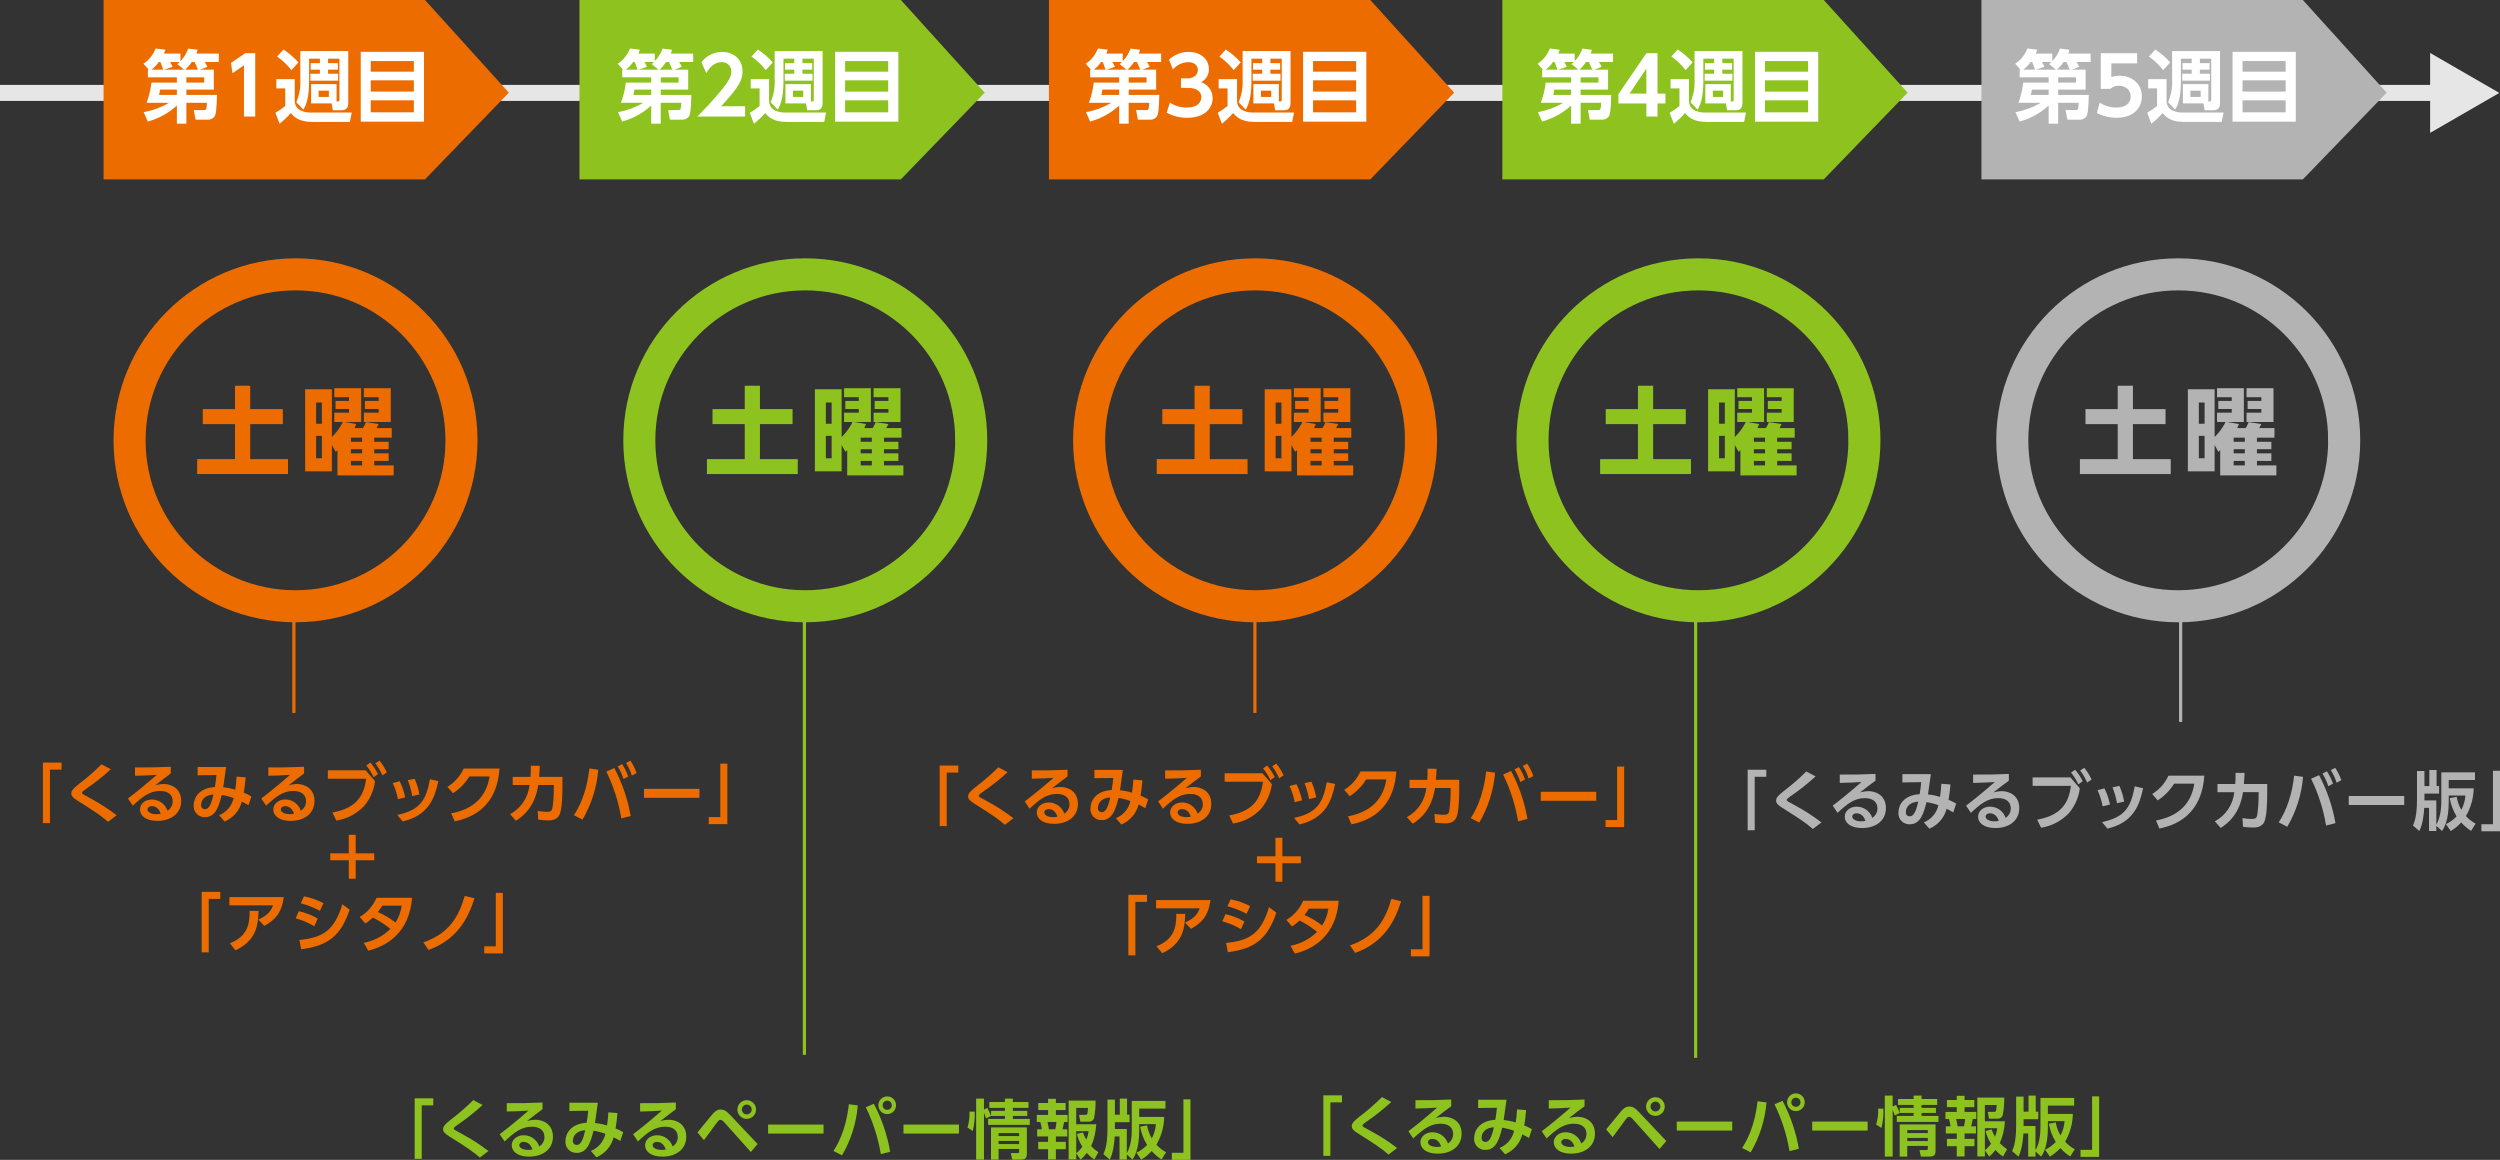 <?xml version="1.0" encoding="utf-8"?>
<!-- Generator: Adobe Illustrator 26.0.2, SVG Export Plug-In . SVG Version: 6.00 Build 0)  -->
<svg version="1.1" id="レイヤー_1" xmlns="http://www.w3.org/2000/svg" xmlns:xlink="http://www.w3.org/1999/xlink" x="0px"
	 y="0px" viewBox="0 0 779.915 361.841" enable-background="new 0 0 779.915 361.841" xml:space="preserve">
<rect x="0" y="0" width="779.915" height="361.841" fill="#333333" stroke="none"/>
<g id="レイヤー_2_00000012472104018927312320000003168119524103429567_">
	<g id="レイヤー_1-2">
		
			<line fill="none" stroke="#E6E6E6" stroke-width="5" stroke-miterlimit="10" x1="0" y1="28.984" x2="761.764" y2="28.984"/>
		<polygon fill="#E6E6E6" points="758.117,41.45 779.703,28.985 758.117,16.519 		"/>
		
			<circle fill="none" stroke="#EC6C00" stroke-width="10" stroke-miterlimit="10" cx="92.194" cy="137.361" r="51.773"/>
		<polygon fill="#EC6C00" points="132.583,55.956 32.314,55.956 32.314,0 132.583,0 
			158.737,28.91 		"/>
		<path fill="none" stroke="#8DC21F" stroke-width="10" stroke-miterlimit="10" d="M302.989,137.361
			c0,28.593-23.18,51.773-51.773,51.773s-51.773-23.18-51.773-51.773
			c0-28.593,23.179-51.773,51.772-51.773c28.593-0,51.773,23.178,51.773,51.772
			C302.989,137.36,302.989,137.361,302.989,137.361z"/>
		<polygon fill="#8DC21F" points="281.04,55.956 180.771,55.956 180.771,0 281.04,0 
			307.194,28.91 		"/>
		<path fill="none" stroke="#EC6C00" stroke-width="10" stroke-miterlimit="10" d="M443.313,137.361
			c0,28.593-23.18,51.773-51.773,51.773c-28.593,0-51.773-23.18-51.773-51.773
			c0-28.593,23.179-51.773,51.772-51.773
			c28.593-0,51.773,23.179,51.773,51.772
			C443.313,137.36,443.313,137.361,443.313,137.361z"/>
		<polygon fill="#EC6C00" points="427.496,55.956 327.228,55.956 327.228,0 427.496,0 
			453.651,28.91 		"/>
		<path fill="none" stroke="#8DC21F" stroke-width="10" stroke-miterlimit="10" d="M581.638,137.361
			c0,28.593-23.18,51.773-51.773,51.773c-28.593,0-51.773-23.18-51.773-51.773
			c0-28.593,23.179-51.773,51.772-51.773c28.593-0,51.773,23.178,51.773,51.772
			C581.638,137.36,581.638,137.361,581.638,137.361z"/>
		<polygon fill="#8DC21F" points="568.953,55.956 468.684,55.956 468.684,0 568.953,0 
			595.107,28.91 		"/>
		<path fill="none" stroke="#B3B3B3" stroke-width="10" stroke-miterlimit="10" d="M731.311,137.361
			c0,28.593-23.18,51.773-51.773,51.773s-51.773-23.18-51.773-51.773
			c0-28.593,23.179-51.773,51.772-51.773c28.593-0,51.773,23.178,51.773,51.772
			C731.311,137.36,731.311,137.361,731.311,137.361z"/>
		<polygon fill="#B3B3B3" points="718.41,55.956 618.141,55.956 618.141,0 718.41,0 
			744.564,28.91 		"/>
		<line fill="none" stroke="#EC6C00" stroke-miterlimit="10" x1="91.688" y1="190.723" x2="91.688" y2="222.418"/>
		
			<line fill="none" stroke="#8DC21F" stroke-miterlimit="10" x1="250.947" y1="186.443" x2="250.947" y2="329.072"/>
		
			<line fill="none" stroke="#EC6C00" stroke-miterlimit="10" x1="391.487" y1="190.723" x2="391.487" y2="222.418"/>
		
			<line fill="none" stroke="#8DC21F" stroke-miterlimit="10" x1="528.984" y1="191.104" x2="528.984" y2="330.004"/>
		
			<line fill="none" stroke="#B3B3B3" stroke-miterlimit="10" x1="680.287" y1="190.723" x2="680.287" y2="225.215"/>
		<path fill="#EC6C00" d="M73.313,120.333h4.742v7.294h10.176v4.683H78.056v10.926h11.796
			v4.652H61.517v-4.652h11.796v-10.926H63.258v-4.683h10.055V120.333z"/>
		<path fill="#EC6C00" d="M104.289,131.649v-2.911h4.593v-1.141h-4.202v-2.521h4.202v-1.17
			h-4.593v-2.792h8.375v10.536h-5.163l3.632,0.63
			c-0.299,0.72-0.389,0.9-0.54,1.261h2.641
			c0.377-0.585,0.689-1.209,0.931-1.861l3.962,0.6
			c-0.194,0.434-0.414,0.855-0.661,1.261h4.742v3.001h-5.463v1.291h4.503v2.31
			h-4.503v1.291h4.503v2.371h-4.503v1.381h6.064v3.122h-17.53v-7.864
			c-0.18,0.15-0.27,0.24-0.569,0.51l-1.171-2.13v8.224h-8.344v-25.604h8.344
			v14.888c1.398-1.356,2.555-2.939,3.422-4.683H104.289z M100.417,125.585h-1.801
			v6.604h1.801V125.585z M100.417,135.971h-1.801v6.993h1.801V135.971z M112.964,136.542
			h-3.482v1.291h3.482L112.964,136.542z M112.964,140.143h-3.482v1.291h3.482
			L112.964,140.143z M112.964,143.805h-3.482v1.381h3.482L112.964,143.805z
			 M121.91,121.113v10.536h-8.405v-2.911h4.623v-1.141h-4.292v-2.521h4.292v-1.17
			h-4.623v-2.792L121.91,121.113z"/>
		<path fill="#8DC21F" d="M232.336,120.333h4.742v7.294h10.176v4.683h-10.176v10.926H248.875
			v4.652h-28.335v-4.652h11.796v-10.926h-10.056v-4.683h10.056V120.333z"/>
		<path fill="#8DC21F" d="M263.311,131.649v-2.911h4.594v-1.141h-4.202v-2.521h4.202v-1.17
			h-4.594v-2.792h8.375v10.536h-5.163l3.633,0.63
			c-0.299,0.72-0.389,0.9-0.54,1.261h2.64
			c0.377-0.585,0.69-1.209,0.932-1.861l3.961,0.6
			c-0.194,0.434-0.414,0.855-0.659,1.261h4.742v3.001h-5.463v1.291h4.502v2.31
			h-4.502v1.291h4.502v2.371h-4.502v1.381h6.064v3.122h-17.531v-7.864
			c-0.18,0.15-0.27,0.24-0.57,0.51l-1.17-2.13v8.224h-8.344v-25.604h8.344
			v14.888c1.398-1.355,2.555-2.939,3.421-4.683H263.311z M259.44,125.585h-1.801
			v6.604h1.801V125.585z M259.44,135.971h-1.801v6.993h1.801V135.971z M271.986,136.542
			h-3.482v1.291h3.482V136.542z M271.986,140.143h-3.482v1.291h3.482V140.143z
			 M271.986,143.805h-3.482v1.381h3.482V143.805z M280.933,121.113v10.536h-8.406v-2.911
			h4.623v-1.141h-4.292v-2.521h4.292v-1.17h-4.623v-2.792L280.933,121.113z"/>
		<path fill="#FFFFFF" d="M66.711,21.741v6.215h-8.567v1.658h9.557
			c-0.123,4.382-0.297,6.091-0.816,6.784c-0.48,0.602-1.211,0.949-1.981,0.94
			h-3.887l-0.569-2.995h3.02c0.842,0,0.966,0,1.089-2.279h-6.412v6.511h-2.97
			v-5.644c-2.575,2.365-5.684,4.072-9.061,4.977l-1.288-2.922
			c2.784-0.499,5.458-1.489,7.897-2.922H45.74
			c0.744-2.031,1.251-4.141,1.511-6.288h7.923v-1.658h-9.037v-2.377h0.247
			L44.749,19.883c1.731-1.147,3.057-2.81,3.788-4.754l3.071,0.372
			c-0.173,0.544-0.223,0.717-0.422,1.213h5.1v2.353
			c1.09-1.108,1.919-2.444,2.427-3.913l2.946,0.372
			c-0.094,0.405-0.218,0.802-0.371,1.188h6.981v2.624h-4.407
			c0.314,0.484,0.595,0.989,0.842,1.511l-2.327,0.892L66.711,21.741z M50.914,21.741
			c-0.346-1.115-0.743-2.03-0.89-2.402h-0.471
			c-0.637,0.916-1.414,1.726-2.302,2.402H50.914z M49.924,27.955
			c-0.05,0.562-0.158,1.118-0.322,1.658h5.571v-1.658H49.924z M57.475,21.741
			l-2.154-1.734c0.396-0.371,0.495-0.47,0.718-0.669h-2.972
			c0.29,0.485,0.547,0.99,0.768,1.511l-2.649,0.892L57.475,21.741z
			 M61.758,21.741c-0.247-0.569-0.643-1.585-1.039-2.402h-0.892
			c-0.587,0.887-1.286,1.695-2.08,2.402H61.758z M63.715,25.776v-1.658h-5.571
			v1.658H63.715z"/>
		<path fill="#FFFFFF" d="M76.532,16.591h3.094v19.757h-3.516v-15.994l-3.589,2.502
			l-0.446-3.244L76.532,16.591z"/>
		<path fill="#FFFFFF" d="M86.207,24.687h5.743v6.734c0,3.442,3.887,3.689,4.878,3.689
			h12.899l-0.569,2.922H97.349c-4.308,0-5.793-1.783-6.611-2.773
			c-1.078,1.209-2.254,2.327-3.515,3.342l-1.312-3.417
			c1.086-0.615,2.113-1.327,3.07-2.128v-5.472h-2.773V24.687z M88.435,15.452
			c1.722,1.126,3.287,2.475,4.656,4.011l-2.179,2.426
			c-1.264-1.627-2.767-3.055-4.457-4.234L88.435,15.452z M104.999,31.668
			c0.693,0,0.892,0,0.892-0.693V18.299h-3.541v1.387h3.045v2.055h-3.045v1.262
			h3.145v2.154h-8.665v-2.154h2.97v-1.262h-2.872v-2.055h2.872v-1.387h-3.367
			v6.933c0,5.52-0.991,7.575-1.783,8.962l-2.228-2.303
			c0.98-2.261,1.413-4.721,1.262-7.18v-8.789h14.954v16.168
			c0,2.03-1.063,2.302-2.204,2.302h-2.6l-0.371-2.128h-6.412v-6.017h7.947
			L104.999,31.668z M99.403,28.276v1.956h3.195v-1.956L99.403,28.276z"/>
		<path fill="#FFFFFF" d="M132.274,16.169v21.787h-19.732V16.169H132.274z M115.662,22.36h13.443
			v-3.318h-13.443V22.36z M115.662,25.059v3.516h13.443v-3.516H115.662z M115.662,31.297
			v3.738h13.443v-3.738L115.662,31.297z"/>
		<path fill="#FFFFFF" d="M214.694,21.741v6.215h-8.567v1.658h9.558
			c-0.123,4.382-0.298,6.091-0.816,6.784c-0.481,0.602-1.212,0.949-1.982,0.94
			h-3.886l-0.569-2.995h3.019c0.843,0,0.967,0,1.09-2.279h-6.413v6.511h-2.97
			v-5.644c-2.575,2.365-5.684,4.072-9.061,4.977l-1.286-2.922
			c2.784-0.499,5.457-1.489,7.896-2.922h-6.98
			c0.744-2.031,1.25-4.141,1.509-6.288h7.923v-1.658h-9.037v-2.377h0.247
			L192.734,19.883c1.731-1.146,3.056-2.81,3.787-4.754l3.072,0.372
			c-0.175,0.544-0.223,0.717-0.422,1.213h5.1v2.353
			c1.089-1.108,1.918-2.445,2.425-3.913l2.946,0.372
			c-0.093,0.405-0.217,0.802-0.371,1.188h6.983v2.624h-4.407
			c0.314,0.484,0.595,0.989,0.841,1.511l-2.326,0.892L214.694,21.741z
			 M198.897,21.741c-0.346-1.115-0.741-2.03-0.889-2.402h-0.473
			c-0.637,0.916-1.413,1.727-2.302,2.402H198.897z M197.909,27.955
			c-0.051,0.562-0.159,1.118-0.322,1.658h5.57v-1.658H197.909z M205.459,21.741
			l-2.154-1.734c0.398-0.371,0.497-0.47,0.72-0.669h-2.973
			c0.29,0.485,0.547,0.99,0.768,1.511l-2.648,0.892L205.459,21.741z
			 M209.742,21.741c-0.247-0.569-0.642-1.585-1.039-2.402h-0.892
			c-0.586,0.887-1.285,1.695-2.079,2.402H209.742z M211.7,25.776v-1.658h-5.573
			v1.658L211.7,25.776z"/>
		<path fill="#FFFFFF" d="M232.463,33.155v3.193h-14.903
			c2.178-2.228,4.555-4.68,7.055-7.7c2.995-3.589,3.516-4.903,3.516-6.288
			c0.08-1.561-1.12-2.892-2.682-2.972c-0.096-0.005-0.193-0.005-0.289-0
			c-2.847,0-4.359,2.6-4.829,3.417l-1.509-3.392
			c1.512-2.009,3.873-3.199,6.386-3.219c3.193,0,6.437,1.907,6.437,6.066
			c0,2.996-1.437,5.199-6.685,10.894L232.463,33.155z"/>
		<path fill="#FFFFFF" d="M234.192,24.687h5.742v6.734c0,3.442,3.889,3.689,4.88,3.689
			h12.899l-0.569,2.922h-11.811c-4.308,0-5.793-1.783-6.609-2.773
			c-1.079,1.208-2.254,2.326-3.515,3.342l-1.313-3.417
			c1.086-0.614,2.114-1.327,3.07-2.128v-5.472h-2.772V24.687z M236.419,15.452
			c1.722,1.126,3.288,2.475,4.657,4.011l-2.181,2.426
			c-1.264-1.627-2.766-3.055-4.455-4.234L236.419,15.452z M252.984,31.668
			c0.693,0,0.892,0,0.892-0.693V18.299h-3.542v1.387h3.045v2.055h-3.045v1.262
			h3.145v2.154h-8.664v-2.154h2.97v-1.262h-2.874v-2.055h2.874v-1.387h-3.368
			v6.933c0,5.52-0.991,7.575-1.783,8.962l-2.226-2.303
			c0.98-2.261,1.412-4.721,1.262-7.18v-8.789h14.954v16.168
			c0,2.03-1.063,2.302-2.205,2.302h-2.6l-0.371-2.128h-6.411v-6.017h7.947V31.668
			z M247.387,28.276v1.956h3.196v-1.956L247.387,28.276z"/>
		<path fill="#FFFFFF" d="M280.259,16.169v21.787h-19.731V16.169H280.259z M263.646,22.36
			H277.09v-3.318h-13.444L263.646,22.36z M263.646,25.059v3.516H277.09v-3.516H263.646z
			 M263.646,31.297v3.738H277.09v-3.738L263.646,31.297z"/>
		<path fill="#EC6C00" d="M372.661,120.333h4.742v7.294h10.176v4.683h-10.176v10.926h11.796
			v4.652h-28.335v-4.652h11.796v-10.926h-10.056v-4.683h10.056V120.333z"/>
		<path fill="#EC6C00" d="M403.636,131.649v-2.911h4.594v-1.141h-4.202v-2.521h4.202v-1.17
			h-4.594v-2.792h8.375v10.536h-5.163l3.633,0.63
			c-0.299,0.72-0.389,0.9-0.54,1.261h2.64
			c0.377-0.585,0.69-1.209,0.932-1.861l3.961,0.6
			c-0.194,0.434-0.414,0.855-0.659,1.261h4.742v3.001h-5.463v1.291h4.502v2.31
			h-4.502v1.291h4.502v2.371h-4.502v1.381h6.064v3.122h-17.531v-7.864
			c-0.18,0.15-0.27,0.24-0.57,0.51l-1.17-2.13v8.224h-8.344v-25.604h8.344
			v14.888c1.398-1.355,2.555-2.939,3.421-4.683H403.636z M399.764,125.585h-1.801
			v6.604h1.801V125.585z M399.764,135.971h-1.801v6.993h1.801V135.971z
			 M412.31,136.542h-3.482v1.291h3.482V136.542z M412.31,140.143h-3.482v1.291h3.482
			V140.143z M412.31,143.805h-3.482v1.381h3.482V143.805z M421.257,121.113v10.536
			h-8.406v-2.911h4.623v-1.141h-4.292v-2.521h4.292v-1.17h-4.623v-2.792
			L421.257,121.113z"/>
		<path fill="#FFFFFF" d="M360.679,21.741v6.215h-8.567v1.658h9.558
			c-0.123,4.382-0.298,6.091-0.816,6.784c-0.481,0.602-1.212,0.949-1.982,0.94
			h-3.886l-0.569-2.995h3.019c0.843,0,0.967,0,1.09-2.279h-6.413v6.511h-2.97
			v-5.644c-2.575,2.365-5.684,4.072-9.061,4.977l-1.286-2.922
			c2.784-0.499,5.457-1.489,7.896-2.922h-6.98
			c0.744-2.031,1.25-4.141,1.509-6.288h7.923v-1.658h-9.037v-2.377h0.247
			L338.718,19.883c1.731-1.146,3.056-2.81,3.787-4.754l3.072,0.372
			c-0.175,0.544-0.223,0.717-0.422,1.213h5.1v2.353
			c1.089-1.108,1.918-2.445,2.425-3.913l2.946,0.372
			c-0.093,0.405-0.217,0.802-0.371,1.188h6.983v2.624h-4.407
			c0.314,0.484,0.595,0.989,0.841,1.511l-2.326,0.892L360.679,21.741z
			 M344.882,21.741c-0.346-1.115-0.741-2.03-0.889-2.402h-0.473
			c-0.637,0.916-1.413,1.727-2.302,2.402H344.882z M343.894,27.955
			c-0.051,0.562-0.159,1.118-0.322,1.658h5.57v-1.658H343.894z M351.443,21.741
			l-2.154-1.734c0.398-0.371,0.497-0.47,0.72-0.669h-2.973
			c0.29,0.485,0.547,0.99,0.768,1.511l-2.648,0.892L351.443,21.741z
			 M355.727,21.741c-0.247-0.569-0.642-1.585-1.039-2.402h-0.892
			c-0.586,0.887-1.285,1.695-2.079,2.402H355.727z M357.685,25.776v-1.658h-5.573
			v1.658H357.685z"/>
		<path fill="#FFFFFF" d="M364.979,31.99c1.578,1.082,3.462,1.629,5.374,1.56
			c3.341,0,4.431-1.783,4.431-3.268c0-1.585-1.286-2.872-4.259-2.872h-2.103V24.44
			h1.955c2.476,0,3.317-1.437,3.317-2.6c0-1.734-1.558-2.452-2.946-2.452
			c-1.862,0.029-3.621,0.859-4.826,2.279l-1.238-3.071
			c1.669-1.549,3.863-2.407,6.139-2.401c3.564,0,6.314,2.104,6.314,5.373
			c0.045,1.716-0.913,3.301-2.452,4.061c2.164,0.704,3.625,2.725,3.615,5.001
			c0,2.797-2.106,6.115-7.947,6.115c-2.234,0.032-4.437-0.523-6.389-1.609
			L364.979,31.99z"/>
		<path fill="#FFFFFF" d="M380.177,24.687h5.742v6.734c0,3.442,3.889,3.689,4.88,3.689
			h12.899l-0.569,2.922H391.317c-4.308,0-5.793-1.783-6.609-2.773
			c-1.079,1.208-2.254,2.326-3.515,3.342l-1.313-3.417
			c1.086-0.614,2.114-1.327,3.07-2.128v-5.472h-2.772V24.687z M382.403,15.452
			c1.722,1.126,3.288,2.475,4.657,4.011l-2.181,2.426
			c-1.264-1.627-2.766-3.055-4.455-4.234L382.403,15.452z M398.968,31.668
			c0.693,0,0.892,0,0.892-0.693V18.299h-3.542v1.387h3.046v2.055h-3.046v1.262h3.145
			v2.154h-8.664v-2.154h2.97v-1.262h-2.874v-2.055h2.874v-1.387h-3.368v6.933
			c0,5.52-0.991,7.575-1.783,8.962l-2.226-2.303
			c0.98-2.261,1.412-4.721,1.262-7.18v-8.789h14.954v16.168
			c0,2.03-1.063,2.302-2.205,2.302h-2.6l-0.371-2.128h-6.411v-6.017h7.947
			L398.968,31.668z M393.371,28.276v1.956h3.196v-1.956L393.371,28.276z"/>
		<path fill="#FFFFFF" d="M426.244,16.169v21.787H406.512V16.169H426.244z M409.63,22.36
			h13.444v-3.318h-13.444L409.63,22.36z M409.63,25.059v3.516h13.444v-3.516H409.63z
			 M409.63,31.297v3.738h13.444v-3.738L409.63,31.297z"/>
		<path fill="#8DC21F" d="M510.985,120.333h4.742v7.294H525.903v4.683h-10.176v10.926h11.796
			v4.652H499.188v-4.652h11.796v-10.926h-10.056v-4.683h10.056V120.333z"/>
		<path fill="#8DC21F" d="M541.96,131.649v-2.911h4.594v-1.141h-4.202v-2.521h4.202v-1.17
			h-4.594v-2.792h8.375v10.536h-5.163l3.633,0.63
			c-0.299,0.72-0.389,0.9-0.54,1.261h2.64
			c0.377-0.585,0.69-1.209,0.932-1.861l3.961,0.6
			c-0.194,0.434-0.414,0.855-0.659,1.261h4.742v3.001h-5.463v1.291h4.502v2.31
			h-4.502v1.291h4.502v2.371h-4.502v1.381h6.064v3.122h-17.531v-7.864
			c-0.18,0.15-0.27,0.24-0.57,0.51l-1.17-2.13v8.224h-8.344v-25.604h8.344
			v14.888c1.398-1.355,2.555-2.939,3.421-4.683H541.96z M538.088,125.585h-1.801
			v6.604h1.801V125.585z M538.088,135.971h-1.801v6.993h1.801V135.971z
			 M550.634,136.542h-3.482v1.291h3.482V136.542z M550.634,140.143h-3.482v1.291h3.482
			V140.143z M550.634,143.805h-3.482v1.381h3.482V143.805z M559.581,121.113v10.536
			h-8.406v-2.911h4.623v-1.141h-4.292v-2.521h4.292v-1.17h-4.623v-2.792
			L559.581,121.113z"/>
		<path fill="#FFFFFF" d="M501.663,21.741v6.215h-8.567v1.658h9.558
			c-0.123,4.382-0.298,6.091-0.816,6.784c-0.481,0.602-1.212,0.949-1.982,0.94
			h-3.886l-0.569-2.995h3.019c0.843,0,0.967,0,1.09-2.279h-6.413v6.511h-2.97
			v-5.644c-2.575,2.365-5.684,4.072-9.061,4.977l-1.286-2.922
			c2.784-0.499,5.457-1.489,7.896-2.922h-6.98
			c0.744-2.031,1.25-4.141,1.509-6.288h7.923v-1.658h-9.037v-2.377h0.247
			L479.703,19.883c1.731-1.146,3.056-2.81,3.787-4.754l3.072,0.372
			c-0.175,0.544-0.223,0.717-0.422,1.213h5.1v2.353
			c1.089-1.108,1.918-2.445,2.425-3.913l2.946,0.372
			c-0.093,0.405-0.217,0.802-0.371,1.188h6.983v2.624h-4.407
			c0.314,0.484,0.595,0.989,0.841,1.511l-2.326,0.892L501.663,21.741z
			 M485.866,21.741c-0.346-1.115-0.741-2.03-0.889-2.402h-0.473
			c-0.637,0.916-1.413,1.727-2.302,2.402H485.866z M484.878,27.955
			c-0.051,0.562-0.159,1.118-0.322,1.658h5.57v-1.658H484.878z M492.427,21.741
			l-2.154-1.734c0.397-0.371,0.497-0.47,0.72-0.669h-2.973
			c0.29,0.485,0.547,0.99,0.768,1.511l-2.648,0.892L492.427,21.741z
			 M496.711,21.741c-0.247-0.569-0.642-1.585-1.039-2.402h-0.892
			c-0.586,0.887-1.285,1.695-2.079,2.402H496.711z M498.669,25.776v-1.658h-5.573
			v1.658H498.669z"/>
		<path fill="#FFFFFF" d="M513.615,36.348v-4.061h-8.715v-2.921l8.715-12.776h3.467v12.602
			h2.473v3.094h-2.473v4.061H513.615z M508.367,29.193h5.248v-7.799L508.367,29.193z"/>
		<path fill="#FFFFFF" d="M521.161,24.687h5.742v6.734c0,3.442,3.889,3.689,4.88,3.689
			h12.899l-0.569,2.922h-11.811c-4.308,0-5.793-1.783-6.609-2.773
			c-1.079,1.208-2.254,2.326-3.515,3.342l-1.313-3.417
			c1.086-0.614,2.114-1.327,3.07-2.128v-5.472h-2.772V24.687z M523.388,15.452
			c1.722,1.126,3.288,2.475,4.657,4.011l-2.181,2.426
			c-1.264-1.627-2.766-3.055-4.455-4.234L523.388,15.452z M539.953,31.668
			c0.693,0,0.892,0,0.892-0.693V18.299h-3.542v1.387h3.045v2.055h-3.045v1.262
			h3.145v2.154H531.783v-2.154h2.97v-1.262h-2.874v-2.055h2.874v-1.387h-3.368
			v6.933c0,5.52-0.991,7.575-1.783,8.962l-2.227-2.303
			c0.98-2.261,1.412-4.721,1.262-7.18v-8.789h14.954v16.168
			c0,2.03-1.063,2.302-2.205,2.302h-2.6l-0.371-2.128h-6.411v-6.017h7.947
			L539.953,31.668z M534.356,28.276v1.956h3.196v-1.956L534.356,28.276z"/>
		<path fill="#FFFFFF" d="M567.228,16.169v21.787h-19.732V16.169H567.228z M550.615,22.36
			h13.444v-3.318h-13.444V22.36z M550.615,25.059v3.516h13.444v-3.516H550.615z
			 M550.615,31.297v3.738h13.444v-3.738L550.615,31.297z"/>
		<path fill="#B3B3B3" d="M660.658,120.333h4.742v7.294h10.176v4.683h-10.176v10.926h11.796
			v4.652h-28.335v-4.652H660.658v-10.926h-10.056v-4.683H660.658V120.333z"/>
		<path fill="#B3B3B3" d="M691.633,131.649v-2.911h4.594v-1.141h-4.202v-2.521h4.202v-1.17
			h-4.594v-2.792h8.375v10.536h-5.163l3.633,0.63
			c-0.299,0.72-0.389,0.9-0.54,1.261h2.64
			c0.377-0.585,0.69-1.209,0.932-1.861l3.961,0.6
			c-0.194,0.434-0.414,0.855-0.659,1.261h4.742v3.001h-5.463v1.291h4.502v2.31
			h-4.502v1.291h4.502v2.371h-4.502v1.381h6.064v3.122h-17.531v-7.864
			c-0.18,0.15-0.27,0.24-0.57,0.51l-1.17-2.13v8.224h-8.344v-25.604h8.344
			v14.888c1.398-1.355,2.555-2.939,3.421-4.683H691.633z M687.762,125.585h-1.801
			v6.604h1.801V125.585z M687.762,135.971h-1.801v6.993h1.801V135.971z
			 M700.307,136.542h-3.482v1.291h3.482V136.542z M700.307,140.143h-3.482v1.291h3.482
			V140.143z M700.307,143.805h-3.482v1.381h3.482V143.805z M709.254,121.113v10.536
			h-8.406v-2.911h4.623v-1.141h-4.292v-2.521h4.292v-1.17h-4.623v-2.792
			L709.254,121.113z"/>
		<path fill="#FFFFFF" d="M650.648,21.741v6.215h-8.567v1.658h9.558
			c-0.123,4.382-0.298,6.091-0.816,6.784c-0.481,0.602-1.212,0.949-1.982,0.94
			h-3.886l-0.569-2.995h3.019c0.843,0,0.967,0,1.09-2.279h-6.413v6.511h-2.97
			v-5.644c-2.575,2.365-5.684,4.072-9.061,4.977l-1.286-2.922
			c2.784-0.499,5.457-1.489,7.896-2.922h-6.98
			c0.744-2.031,1.25-4.141,1.509-6.288h7.923v-1.658h-9.037v-2.377h0.247
			L628.688,19.883c1.731-1.146,3.056-2.81,3.787-4.754l3.072,0.372
			c-0.175,0.544-0.223,0.717-0.422,1.213h5.1v2.353
			c1.089-1.108,1.917-2.445,2.425-3.913l2.946,0.372
			c-0.093,0.405-0.217,0.802-0.371,1.188h6.983v2.624h-4.407
			c0.314,0.484,0.595,0.989,0.841,1.511l-2.326,0.892L650.648,21.741z
			 M634.851,21.741c-0.346-1.115-0.741-2.03-0.889-2.402h-0.473
			c-0.637,0.916-1.413,1.727-2.302,2.402H634.851z M633.863,27.955
			c-0.051,0.562-0.159,1.118-0.322,1.658h5.57v-1.658H633.863z M641.412,21.741
			l-2.154-1.734c0.397-0.371,0.497-0.47,0.72-0.669h-2.973
			c0.29,0.485,0.547,0.99,0.768,1.511l-2.648,0.892L641.412,21.741z
			 M645.696,21.741c-0.247-0.569-0.642-1.585-1.039-2.402h-0.892
			c-0.586,0.887-1.285,1.695-2.079,2.402H645.696z M647.654,25.776v-1.658h-5.573
			v1.658H647.654z"/>
		<path fill="#FFFFFF" d="M666.708,19.784h-8.046v4.259
			c0.829-0.283,1.7-0.425,2.576-0.422c4.01,0,6.956,2.649,6.956,6.438
			c0,3.144-2.154,6.685-7.896,6.685c-2.14,0.007-4.249-0.512-6.142-1.511
			l0.892-3.219c1.544,1.014,3.353,1.548,5.199,1.536
			c3.886,0,4.455-2.377,4.455-3.467c0-2.079-1.633-3.317-3.712-3.317
			c-0.984-0.046-1.947,0.302-2.675,0.965h-2.946V16.591h11.339V19.784z"/>
		<path fill="#FFFFFF" d="M670.146,24.687h5.742v6.734c0,3.442,3.889,3.689,4.88,3.689
			h12.899l-0.569,2.922h-11.811c-4.308,0-5.793-1.783-6.609-2.773
			c-1.079,1.208-2.254,2.326-3.515,3.342l-1.313-3.417
			c1.086-0.614,2.114-1.327,3.07-2.128v-5.472h-2.772L670.146,24.687z
			 M672.372,15.452c1.722,1.126,3.288,2.475,4.657,4.011l-2.181,2.426
			c-1.264-1.627-2.766-3.055-4.455-4.234L672.372,15.452z M688.937,31.668
			c0.693,0,0.892,0,0.892-0.693V18.299h-3.542v1.387h3.045v2.055h-3.045v1.262
			h3.145v2.154h-8.664v-2.154h2.97v-1.262h-2.874v-2.055h2.874v-1.387h-3.368
			v6.933c0,5.52-0.991,7.575-1.783,8.962l-2.227-2.303
			c0.98-2.261,1.412-4.721,1.262-7.18v-8.789h14.954v16.168
			c0,2.03-1.063,2.302-2.205,2.302h-2.6l-0.371-2.128h-6.411v-6.017h7.947
			V31.668z M683.34,28.276v1.956h3.196v-1.956L683.34,28.276z"/>
		<path fill="#FFFFFF" d="M716.213,16.169v21.787h-19.732V16.169H716.213z M699.599,22.36
			h13.444v-3.318h-13.444V22.36z M699.599,25.059v3.516h13.444v-3.516H699.599z
			 M699.599,31.297v3.738h13.444v-3.738L699.599,31.297z"/>
		<path fill="#EC6C00" d="M13.384,237.9h5.809v2.198h-3.61v16.68h-2.198V237.9z"/>
		<path fill="#EC6C00" d="M33.729,256.374c-2.561-2.158-3.812-2.965-9.661-6.676
			c-1.251-0.786-1.815-1.351-1.815-2.178c0-0.968,0.746-1.654,2.38-2.965
			c2.483-1.874,4.835-3.916,7.04-6.112l2.904,1.534
			c-2.484,2.269-5.126,4.358-7.907,6.252c-0.483,0.343-1.089,0.786-1.089,1.089
			c0,0.323,0.263,0.464,2.602,1.714c2.878,1.538,5.624,3.312,8.209,5.304
			L33.729,256.374z"/>
		<path fill="#EC6C00" d="M53.268,241.307c-1.089,0.747-3.227,2.421-4.82,3.671
			c0.833-0.243,1.694-0.378,2.561-0.404c2.4,0,5.506,1.331,5.506,5.304
			c0,3.873-3.126,6.212-7.443,6.212c-3.731,0-5.405-1.735-5.405-3.529
			c0-1.775,1.593-3.147,3.731-3.147c2.2,0.003,4.154,1.406,4.861,3.49
			c1.016-0.632,1.628-1.748,1.614-2.945c0-1.855-1.251-3.206-3.953-3.206
			c-3.126,0-5.425,1.693-8.491,4.598l-1.513-2.259
			c0.827-0.605,4.357-3.307,8.975-7.361c-2.158,0.141-4.215,0.242-6.777,0.282
			v-2.603c4.417,0.021,6.374,0,11.154-0.201L53.268,241.307z M47.338,251.493
			c-0.827,0-1.331,0.525-1.331,0.948c0,0.948,1.129,1.553,2.824,1.553
			c0.434,0.004,0.868-0.043,1.291-0.141c-0.504-1.472-1.392-2.361-2.784-2.361
			L47.338,251.493z"/>
		<path fill="#EC6C00" d="M68.348,254.318c2.301-0.926,3.998-2.925,4.538-5.345
			c-1.201-0.449-2.444-0.774-3.711-0.968c-0.847,3.328-1.836,6.918-5.204,6.918
			c-1.875,0.09-3.467-1.357-3.557-3.232c-0.007-0.146-0.005-0.293,0.007-0.439
			c0-2.118,1.392-5.405,6.616-5.728c0.242-1.331,0.424-2.904,0.484-3.751
			l-5.869,0.08v-2.582h8.875c-0.283,2.118-0.585,4.216-0.888,6.334
			c1.275,0.118,2.533,0.374,3.752,0.766c0.222-1.552,0.323-2.601,0.423-4.095
			l2.824,0.222c-0.141,1.836-0.282,2.885-0.585,4.8
			c0.824,0.317,1.62,0.701,2.38,1.15l-0.908,2.763
			c-0.746-0.443-1.169-0.706-2.077-1.15c-0.717,2.808-2.711,5.115-5.385,6.232
			L68.348,254.318z M62.741,251.151c-0.074,0.635,0.381,1.21,1.016,1.284
			c0.058,0.007,0.116,0.009,0.174,0.007c1.553,0,2.158-2.481,2.662-4.578
			c-2.239,0.08-3.852,1.351-3.852,3.287H62.741z"/>
		<path fill="#EC6C00" d="M94.865,241.307c-1.089,0.747-3.227,2.421-4.821,3.671
			c0.833-0.243,1.694-0.378,2.562-0.404c2.4,0,5.506,1.331,5.506,5.304
			c0,3.873-3.126,6.212-7.443,6.212c-3.731,0-5.405-1.735-5.405-3.529
			c0-1.775,1.593-3.147,3.731-3.147c2.2,0.003,4.154,1.406,4.861,3.49
			c1.016-0.632,1.628-1.748,1.614-2.945c0-1.855-1.251-3.206-3.953-3.206
			c-3.126,0-5.425,1.693-8.491,4.598l-1.513-2.259
			c0.827-0.605,4.357-3.307,8.975-7.361c-2.158,0.141-4.215,0.242-6.777,0.282
			v-2.603c4.417,0.021,6.374,0,11.154-0.201L94.865,241.307z M88.935,251.493
			c-0.827,0-1.331,0.525-1.331,0.948c0,0.948,1.129,1.553,2.824,1.553
			c0.434,0.004,0.868-0.043,1.291-0.141c-0.504-1.472-1.392-2.361-2.784-2.361
			V251.493z"/>
		<path fill="#EC6C00" d="M114.081,240.3l2.925,3.409
			c-0.363,2.812-1.517,5.462-3.328,7.643c-2.316,2.483-5.399,4.117-8.754,4.639
			l-1.231-2.522c8.33-1.452,9.903-6.111,10.549-10.528h-11.961v-2.642H114.081z
			 M115.533,237.9c0.942,1.091,1.742,2.297,2.38,3.589l-1.371,0.968
			c-0.598-1.317-1.364-2.551-2.279-3.67L115.533,237.9z M118.397,237.294
			c0.915,1.12,1.681,2.354,2.279,3.671l-1.392,0.928
			c-0.562-1.339-1.294-2.6-2.179-3.751L118.397,237.294z"/>
		<path fill="#EC6C00" d="M124.12,249.315c-0.304-1.738-0.84-3.427-1.593-5.022
			l2.158-0.584c0.793,1.599,1.376,3.293,1.734,5.042L124.12,249.315z
			 M123.939,254.237c6.737-1.472,8.955-4.155,10.186-11.154l2.622,0.585
			c-1.089,5.022-2.784,10.609-11.113,12.606L123.939,254.237z M128.598,248.347
			c-0.283-1.7-0.749-3.363-1.392-4.962l2.138-0.443
			c0.704,1.563,1.206,3.21,1.493,4.901L128.598,248.347z"/>
		<path fill="#EC6C00" d="M140.755,253.732c5.486-1.009,10.791-3.953,11.981-11.496h-6.313
			c-1.293,2.105-3.044,3.89-5.123,5.224l-1.715-1.996
			c2.223-1.351,3.987-3.34,5.063-5.708h11.194
			c-0.323,4.054-1.553,13.977-13.998,16.478L140.755,253.732z"/>
		<path fill="#EC6C00" d="M159.123,253.995c3.408-1.837,5.682-5.245,6.071-9.097h-5.244
			v-2.541h5.546c0.081-1.25,0.121-2.017,0.101-3.49l2.803,0.04
			c-0.06,1.412-0.101,2.077-0.222,3.449h7.281v3.268
			c0,2.158-0.121,6.595-0.827,8.35c-0.786,1.957-2.783,1.957-3.691,1.957
			c-1.02-0.001-2.038-0.082-3.045-0.243l-0.142-2.702
			c0.933,0.167,1.877,0.261,2.824,0.282c1.331,0,1.573-0.404,1.755-1.15
			c0.298-1.935,0.447-3.891,0.444-5.849v-1.372h-4.86
			c-1.029,6.736-4.599,9.662-6.958,11.154L159.123,253.995z"/>
		<path fill="#EC6C00" d="M186.648,240.118c-0.454,5.493-2.136,10.814-4.921,15.57
			l-2.683-1.371c1.15-1.795,3.873-6.152,4.82-14.583L186.648,240.118z
			 M193.829,255.306c-0.839-5.07-2.416-9.99-4.679-14.603l2.501-1.109
			c2.469,4.693,4.191,9.742,5.103,14.966L193.829,255.306z M194.091,238.383
			c0.785,1.21,1.421,2.51,1.896,3.872l-1.472,0.786
			c-0.432-1.391-1.042-2.72-1.815-3.954L194.091,238.383z M196.673,237.294
			c0.794,1.208,1.437,2.509,1.916,3.873l-1.473,0.787
			c-0.422-1.388-1.033-2.711-1.815-3.933L196.673,237.294z"/>
		<path fill="#EC6C00" d="M218.208,246.088v2.804h-17.306v-2.804H218.208z"/>
		<path fill="#EC6C00" d="M226.914,257.101h-5.809v-2.199h3.61v-16.68h2.199V257.101z"/>
		<path fill="#EC6C00" d="M108.806,260.423h2.158v5.788h5.789v2.158h-5.789v5.768h-2.158
			v-5.768h-5.768v-2.158h5.768L108.806,260.423z"/>
		<path fill="#EC6C00" d="M62.915,278.227h5.809v2.198h-3.61v16.68h-2.198V278.227z"/>
		<path fill="#EC6C00" d="M88.544,279.86c-0.686,5.123-2.904,7.2-6.091,8.995
			l-1.856-1.977c3.207-1.472,4.034-2.904,4.559-4.437H71.561v-2.582H88.544z
			 M71.703,294.281c5.608-2.218,6.192-6.071,6.172-10.125l2.783,0.021
			c-0.101,4.679-0.847,9.297-7.181,12.283L71.703,294.281z"/>
		<path fill="#EC6C00" d="M98.058,288.956c-1.813-1.086-3.768-1.914-5.809-2.46
			l0.968-2.239c2.076,0.459,4.069,1.235,5.91,2.3L98.058,288.956z
			 M93.399,293.232c7.443-0.706,10.952-3.066,13.392-11.133l2.3,1.694
			c-2.763,8.149-6.696,11.254-15.127,12.344L93.399,293.232z M99.813,284.156
			c-1.896-1.021-3.907-1.813-5.99-2.36l1.008-2.178
			c2.112,0.431,4.155,1.15,6.071,2.138L99.813,284.156z"/>
		<path fill="#EC6C00" d="M112.212,286.052c2.35-1.367,4.191-3.463,5.244-5.97h11.094
			c-0.302,3.126-1.271,13.351-13.675,16.499l-1.371-2.441
			c3.128-0.615,6.009-2.129,8.29-4.357c-1.685-1.376-3.518-2.559-5.466-3.529
			c-0.715,0.699-1.506,1.314-2.36,1.835L112.212,286.052z M119.251,282.542
			c-0.418,0.685-0.876,1.345-1.371,1.977c1.97,0.853,3.821,1.958,5.506,3.287
			c1.002-1.602,1.661-3.395,1.936-5.264L119.251,282.542z"/>
		<path fill="#EC6C00" d="M132.073,293.999c8.33-2.904,11.093-8.33,12.908-14.502
			l3.046,0.746c-1.957,6.031-5.123,12.748-14.361,16.116L132.073,293.999z"/>
		<path fill="#EC6C00" d="M156.875,297.428h-5.809v-2.199h3.61v-16.68H156.875V297.428z"/>
		<path fill="#8DC21F" d="M129.364,342.641h5.809v2.198h-3.61v16.68h-2.198V342.641z"/>
		<path fill="#8DC21F" d="M149.709,361.115c-2.561-2.158-3.812-2.965-9.661-6.676
			c-1.251-0.787-1.815-1.351-1.815-2.178c0-0.968,0.746-1.654,2.38-2.965
			c2.483-1.874,4.835-3.916,7.039-6.112l2.904,1.534
			c-2.483,2.269-5.125,4.358-7.906,6.252c-0.485,0.343-1.089,0.786-1.089,1.09
			c0,0.323,0.262,0.464,2.602,1.714c2.878,1.538,5.624,3.312,8.209,5.305
			L149.709,361.115z"/>
		<path fill="#8DC21F" d="M169.248,346.048c-1.089,0.747-3.227,2.421-4.821,3.671
			c0.833-0.243,1.694-0.378,2.562-0.404c2.4,0,5.506,1.331,5.506,5.305
			c0,3.872-3.126,6.212-7.443,6.212c-3.731,0-5.405-1.735-5.405-3.529
			c0-1.776,1.593-3.147,3.731-3.147c2.2,0.003,4.154,1.406,4.86,3.49
			c1.016-0.631,1.628-1.748,1.614-2.945c0-1.855-1.25-3.206-3.953-3.206
			c-3.126,0-5.425,1.693-8.491,4.598l-1.513-2.259
			c0.827-0.605,4.357-3.307,8.975-7.361c-2.158,0.141-4.215,0.242-6.777,0.282
			v-2.603c4.417,0.021,6.374,0,11.154-0.201L169.248,346.048z M163.319,356.234
			c-0.827,0-1.331,0.525-1.331,0.948c0,0.948,1.129,1.553,2.824,1.553
			c0.434,0.004,0.868-0.043,1.291-0.141c-0.504-1.472-1.392-2.361-2.784-2.361
			V356.234z"/>
		<path fill="#8DC21F" d="M184.329,359.058c2.3-0.926,3.998-2.925,4.539-5.345
			c-1.201-0.449-2.445-0.773-3.712-0.968c-0.848,3.328-1.834,6.918-5.204,6.918
			c-1.875,0.09-3.467-1.357-3.557-3.232c-0.007-0.147-0.005-0.293,0.007-0.44
			c0-2.118,1.392-5.405,6.615-5.728c0.243-1.331,0.424-2.904,0.485-3.751
			l-5.869,0.08v-2.582h8.874c-0.282,2.118-0.584,4.216-0.887,6.334
			c1.275,0.118,2.532,0.374,3.751,0.766c0.223-1.552,0.324-2.601,0.425-4.095
			l2.823,0.222c-0.141,1.836-0.282,2.885-0.585,4.8
			c0.824,0.317,1.62,0.701,2.38,1.15l-0.908,2.763
			c-0.746-0.443-1.169-0.706-2.077-1.15c-0.717,2.808-2.711,5.116-5.386,6.232
			L184.329,359.058z M178.722,355.891c-0.074,0.635,0.381,1.21,1.016,1.284
			c0.058,0.007,0.116,0.009,0.175,0.007c1.552,0,2.157-2.481,2.662-4.578
			c-2.239,0.08-3.852,1.351-3.852,3.287L178.722,355.891z"/>
		<path fill="#8DC21F" d="M210.845,346.048c-1.088,0.747-3.227,2.421-4.82,3.671
			c0.833-0.243,1.694-0.379,2.562-0.404c2.4,0,5.506,1.331,5.506,5.305
			c0,3.872-3.125,6.212-7.442,6.212c-3.732,0-5.406-1.735-5.406-3.529
			c0-1.776,1.594-3.147,3.732-3.147c2.2,0.003,4.154,1.406,4.859,3.49
			c1.017-0.631,1.629-1.748,1.615-2.945c0-1.855-1.251-3.206-3.953-3.206
			c-3.126,0-5.426,1.693-8.491,4.598l-1.513-2.259
			c0.827-0.605,4.357-3.307,8.976-7.361c-2.158,0.141-4.216,0.242-6.778,0.282
			v-2.603c4.417,0.021,6.374,0,11.154-0.201L210.845,346.048z M204.915,356.234
			c-0.827,0-1.331,0.525-1.331,0.948c0,0.948,1.13,1.553,2.823,1.553
			c0.434,0.004,0.868-0.043,1.291-0.141c-0.503-1.472-1.391-2.361-2.783-2.361
			V356.234z"/>
		<path fill="#8DC21F" d="M217.577,353.269c0.766-0.887,3.973-4.841,4.638-5.627
			c1.048-1.231,1.755-1.513,2.601-1.513c0.888,0,1.654,0.282,3.026,1.755
			l8.511,9.016l-2.118,2.481l-8.309-9.279c-0.29-0.392-0.714-0.664-1.19-0.766
			c-0.403,0-0.725,0.404-1.109,0.907c-0.665,0.868-3.428,4.68-4.013,5.447
			L217.577,353.269z M235.87,346.129c0.005,1.609-1.295,2.919-2.904,2.924
			c-1.609,0.005-2.919-1.295-2.924-2.904c-0.005-1.609,1.295-2.919,2.904-2.924
			c0.007-0,0.013-0,0.02,0c1.601,0.007,2.897,1.303,2.904,2.904H235.87z
			 M231.433,346.129c0,0.846,0.686,1.533,1.533,1.533
			c0.846,0,1.533-0.686,1.533-1.533c-0-0.846-0.686-1.533-1.533-1.533h-0
			c-0.846-0-1.532,0.685-1.532,1.531c0,0.001,0,0.001,0,0.002H231.433z"/>
		<path fill="#8DC21F" d="M256.921,350.829v2.804h-17.306v-2.804H256.921z"/>
		<path fill="#8DC21F" d="M267.605,344.859c-0.454,5.493-2.136,10.814-4.922,15.57
			l-2.683-1.371c1.151-1.795,3.873-6.152,4.822-14.583L267.605,344.859z
			 M274.785,360.046c-0.839-5.07-2.416-9.99-4.68-14.603l2.501-1.109
			c2.469,4.693,4.191,9.742,5.103,14.966L274.785,360.046z M279.544,344.798
			c0,1.526-1.237,2.763-2.763,2.763s-2.763-1.237-2.763-2.763
			s1.237-2.763,2.763-2.763h0c1.525,0.002,2.761,1.238,2.763,2.763
			L279.544,344.798z M275.35,344.798c0,0.791,0.641,1.432,1.432,1.432
			c0.791-0,1.432-0.641,1.432-1.432c0-0.791-0.641-1.432-1.432-1.432
			c-0,0-0.001,0-0.001,0c-0.786-0.004-1.427,0.631-1.431,1.417
			c-0,0.005-0,0.01,0,0.015L275.35,344.798z"/>
		<path fill="#8DC21F" d="M299.163,350.829v2.804h-17.305v-2.804H299.163z"/>
		<path fill="#8DC21F" d="M301.819,351.756c0.492-1.612,0.704-3.298,0.626-4.982l1.634,0.04
			c0.079,2.022-0.125,4.045-0.606,6.01L301.819,351.756z M307.608,348.913
			c-0.183-0.596-0.399-1.182-0.645-1.755v14.602h-2.441v-19.04h2.441v3.409
			l1.048-0.504c0.436,0.815,0.821,1.658,1.151,2.522L307.608,348.913z
			 M313.497,342.72h2.481v1.069h4.881v1.836h-4.881v0.928h4.497v1.573h-4.497v0.948
			h5.284v1.855h-13.009v-1.855h5.244v-0.948h-4.317v-1.573h4.317v-0.928h-4.861
			v-1.836h4.861L313.497,342.72z M320.354,351.716v7.907
			c0,1.533-0.221,2.138-2.097,2.138h-2.481l-0.443-2.037h2.118
			c0.484,0,0.484-0.222,0.484-0.605v-0.686h-6.415v3.328h-2.359v-10.045H320.354z
			 M311.52,353.471v0.948h6.415v-0.948H311.52z M311.52,355.932v0.968h6.415v-0.968
			L311.52,355.932z"/>
		<path fill="#8DC21F" d="M326.964,342.782h2.441v1.311h3.046v2.219h-3.046v1.513h3.65
			v2.199h-1.09c-0.221,1.069-0.261,1.351-0.503,2.279h1.492v2.239h-3.55v1.674
			h3.086v2.3h-3.086v3.187h-2.441v-3.187h-3.065v-2.3h3.065v-1.674h-3.409v-2.239
			h1.472c-0.097-0.772-0.258-1.534-0.483-2.279h-1.109v-2.199h3.529V346.311h-3.065
			v-2.219h3.065L326.964,342.782z M326.782,350.022
			c0.263,1.15,0.363,1.795,0.444,2.279h1.996
			c0.173-0.75,0.294-1.512,0.363-2.279H326.782z M335.737,359.824v1.876h-2.36
			v-18.354h8.411c0.025,1.826-0.13,3.65-0.464,5.446
			c-0.206,0.717-0.89,1.19-1.634,1.129h-2.663l-0.403-2.117h1.895
			c0.606,0,0.807,0,0.888-2.158h-3.671v5.082h6.253
			c-0.113,2.357-0.653,4.673-1.593,6.837c0.69,0.703,1.446,1.337,2.258,1.896
			l-1.249,2.259c-0.893-0.545-1.686-1.241-2.341-2.057
			c-0.577,0.765-1.233,1.468-1.956,2.097L335.737,359.824z M337.816,353.269
			c0.308,0.775,0.665,1.529,1.068,2.259c0.371-0.839,0.61-1.73,0.707-2.642
			h-3.853v6.897c0.735-0.589,1.38-1.282,1.917-2.057
			c-0.784-1.222-1.364-2.564-1.715-3.973L337.816,353.269z"/>
		<path fill="#8DC21F" d="M351.525,360.147v1.614h-2.28v-7.22h-1.492
			c-0.081,1.25-0.324,4.86-1.534,7.22l-1.997-1.714
			c1.069-2.218,1.27-5.345,1.27-8.008v-8.995h2.32v4.7h1.533v-5.022h2.26
			v5.022h0.785v2.34h-4.578v2.118h3.712v7.564
			c0.464-0.867,1.552-2.864,1.552-7.241v-9.076h10.51v2.4h-8.189v2.603h7.785
			c-0.059,3.043-0.892,6.02-2.42,8.652c0.873,0.947,1.895,1.744,3.026,2.36
			l-1.433,2.259c-1.139-0.734-2.171-1.623-3.065-2.642
			c-0.949,1.052-2.051,1.956-3.267,2.682l-1.513-2.158
			c1.261-0.585,2.398-1.406,3.348-2.42c-1.078-1.74-1.811-3.671-2.158-5.687
			l2.158-0.424c0.234,1.438,0.733,2.82,1.472,4.075
			c0.731-1.381,1.164-2.899,1.27-4.458h-5.203v1.876
			c0,6.031-1.493,8.249-2.098,9.197L351.525,360.147z"/>
		<path fill="#8DC21F" d="M371.384,361.841h-5.809v-2.199h3.61v-16.68h2.199V361.841z"/>
		<path fill="#EC6C00" d="M293.151,238.824h5.809v2.198h-3.61v16.68h-2.199V238.824z"/>
		<path fill="#EC6C00" d="M313.496,257.299c-2.562-2.158-3.812-2.965-9.662-6.676
			c-1.25-0.786-1.815-1.351-1.815-2.178c0-0.968,0.746-1.654,2.379-2.965
			c2.484-1.874,4.836-3.916,7.041-6.112l2.903,1.534
			c-2.484,2.269-5.126,4.359-7.907,6.252c-0.484,0.343-1.088,0.786-1.088,1.089
			c0,0.323,0.263,0.464,2.602,1.714c2.878,1.538,5.624,3.313,8.209,5.304
			L313.496,257.299z"/>
		<path fill="#EC6C00" d="M333.035,242.232c-1.089,0.747-3.227,2.421-4.821,3.671
			c0.833-0.243,1.694-0.378,2.562-0.404c2.4,0,5.507,1.331,5.507,5.304
			c0,3.873-3.126,6.212-7.443,6.212c-3.731,0-5.405-1.735-5.405-3.529
			c0-1.775,1.594-3.147,3.731-3.147c2.2,0.003,4.155,1.406,4.862,3.49
			c1.016-0.632,1.627-1.749,1.612-2.945c0-1.855-1.25-3.206-3.953-3.206
			c-3.126,0-5.425,1.693-8.491,4.598l-1.512-2.259
			c0.827-0.605,4.356-3.307,8.975-7.361c-2.157,0.141-4.216,0.242-6.777,0.282
			v-2.602c4.417,0.021,6.374,0,11.154-0.201L333.035,242.232z M327.104,252.418
			c-0.827,0-1.33,0.525-1.33,0.948c0,0.948,1.129,1.553,2.823,1.553
			c0.434,0.004,0.868-0.043,1.291-0.141c-0.504-1.472-1.393-2.361-2.784-2.361
			V252.418z"/>
		<path fill="#EC6C00" d="M348.115,255.242c2.301-0.925,3.999-2.925,4.539-5.345
			c-1.201-0.449-2.444-0.774-3.712-0.968c-0.847,3.328-1.836,6.918-5.203,6.918
			c-1.875,0.09-3.468-1.357-3.558-3.233c-0.007-0.146-0.005-0.293,0.007-0.438
			c0-2.118,1.393-5.405,6.616-5.728c0.243-1.331,0.424-2.904,0.483-3.751
			l-5.868,0.08v-2.582h8.874c-0.282,2.118-0.585,4.216-0.888,6.334
			c1.275,0.118,2.533,0.374,3.752,0.766c0.222-1.552,0.323-2.601,0.423-4.095
			l2.823,0.222c-0.14,1.836-0.282,2.885-0.584,4.8
			c0.824,0.317,1.62,0.701,2.38,1.15l-0.908,2.763
			c-0.746-0.443-1.171-0.706-2.078-1.15c-0.717,2.808-2.711,5.115-5.384,6.232
			L348.115,255.242z M342.508,252.075c-0.074,0.635,0.38,1.21,1.015,1.284
			c0.058,0.007,0.117,0.009,0.175,0.007c1.552,0,2.158-2.481,2.662-4.578
			C344.122,248.868,342.508,250.139,342.508,252.075z"/>
		<path fill="#EC6C00" d="M374.632,242.232c-1.09,0.747-3.227,2.421-4.82,3.671
			c0.833-0.243,1.694-0.378,2.561-0.404c2.4,0,5.506,1.331,5.506,5.304
			c0,3.873-3.126,6.212-7.442,6.212c-3.731,0-5.405-1.735-5.405-3.529
			c0-1.775,1.593-3.147,3.731-3.147c2.2,0.003,4.154,1.406,4.86,3.49
			c1.017-0.631,1.629-1.748,1.615-2.945c0-1.855-1.251-3.206-3.953-3.206
			c-3.126,0-5.426,1.693-8.491,4.598l-1.514-2.259
			c0.827-0.605,4.357-3.307,8.976-7.361c-2.158,0.141-4.215,0.242-6.777,0.282
			v-2.602c4.417,0.021,6.373,0,11.154-0.201L374.632,242.232z M368.703,252.418
			c-0.827,0-1.332,0.525-1.332,0.948c0,0.948,1.13,1.553,2.825,1.553
			c0.434,0.004,0.868-0.043,1.291-0.141c-0.504-1.472-1.392-2.361-2.783-2.361
			V252.418z"/>
		<path fill="#EC6C00" d="M393.848,241.225l2.925,3.409
			c-0.364,2.811-1.518,5.462-3.328,7.643c-2.316,2.483-5.399,4.116-8.754,4.639
			l-1.232-2.522c8.331-1.452,9.905-6.111,10.55-10.528h-11.961v-2.642
			L393.848,241.225z M395.3,238.824c0.942,1.091,1.742,2.297,2.379,3.589
			l-1.371,0.968c-0.598-1.317-1.364-2.551-2.28-3.67L395.3,238.824z
			 M398.164,238.218c0.914,1.121,1.68,2.355,2.279,3.671l-1.392,0.928
			c-0.561-1.339-1.294-2.6-2.178-3.751L398.164,238.218z"/>
		<path fill="#EC6C00" d="M403.887,250.24c-0.304-1.738-0.84-3.427-1.594-5.022
			l2.159-0.584c0.793,1.599,1.376,3.293,1.734,5.042L403.887,250.24z
			 M403.705,255.161c6.738-1.472,8.956-4.155,10.186-11.154l2.622,0.585
			c-1.089,5.022-2.784,10.609-11.113,12.606L403.705,255.161z M408.364,249.272
			c-0.282-1.7-0.749-3.364-1.391-4.962l2.138-0.443
			c0.704,1.563,1.206,3.21,1.493,4.901L408.364,249.272z"/>
		<path fill="#EC6C00" d="M420.521,254.657c5.486-1.009,10.791-3.953,11.981-11.496h-6.313
			c-1.293,2.104-3.044,3.89-5.123,5.224l-1.714-1.996
			c2.222-1.351,3.986-3.34,5.063-5.708h11.193
			c-0.322,4.054-1.553,13.977-13.998,16.478L420.521,254.657z"/>
		<path fill="#EC6C00" d="M438.889,254.92c3.408-1.837,5.682-5.245,6.071-9.097h-5.244
			v-2.541h5.546c0.081-1.25,0.123-2.017,0.102-3.49l2.804,0.04
			c-0.061,1.412-0.101,2.077-0.222,3.449h7.281v3.268
			c0,2.158-0.121,6.595-0.827,8.35c-0.786,1.957-2.784,1.957-3.691,1.957
			c-1.02-0.001-2.038-0.082-3.045-0.243l-0.141-2.702
			c0.932,0.167,1.876,0.261,2.823,0.282c1.331,0,1.573-0.404,1.755-1.15
			c0.298-1.935,0.446-3.891,0.443-5.849v-1.372h-4.859
			c-1.029,6.736-4.599,9.662-6.96,11.154L438.889,254.92z"/>
		<path fill="#EC6C00" d="M466.415,241.043c-0.454,5.493-2.136,10.814-4.921,15.57
			l-2.683-1.371c1.15-1.795,3.873-6.152,4.821-14.583L466.415,241.043z
			 M473.596,256.23c-0.839-5.07-2.416-9.99-4.68-14.603l2.501-1.109
			c2.47,4.693,4.192,9.742,5.104,14.966L473.596,256.23z M473.858,239.308
			c0.784,1.21,1.421,2.51,1.895,3.873l-1.472,0.786
			c-0.432-1.391-1.041-2.719-1.814-3.954L473.858,239.308z M476.44,238.218
			c0.793,1.208,1.437,2.509,1.916,3.873l-1.473,0.787
			c-0.423-1.388-1.033-2.711-1.815-3.933L476.44,238.218z"/>
		<path fill="#EC6C00" d="M497.974,247.013v2.804h-17.305v-2.804H497.974z"/>
		<path fill="#EC6C00" d="M506.681,258.025h-5.809v-2.199h3.61v-16.68h2.199V258.025z"/>
		<path fill="#EC6C00" d="M397.895,261.348h2.157v5.788h5.789v2.158h-5.789v5.768h-2.157
			v-5.768h-5.769v-2.158h5.769V261.348z"/>
		<path fill="#EC6C00" d="M352.005,279.151h5.809v2.198h-3.611v16.68h-2.198V279.151z"/>
		<path fill="#EC6C00" d="M377.633,280.785c-0.686,5.123-2.904,7.2-6.091,8.995
			l-1.855-1.977c3.206-1.472,4.033-2.904,4.557-4.437h-13.593v-2.582
			L377.633,280.785z M360.791,295.206c5.608-2.218,6.193-6.071,6.172-10.125
			l2.784,0.021c-0.102,4.679-0.848,9.297-7.181,12.283L360.791,295.206z"/>
		<path fill="#EC6C00" d="M387.146,289.881c-1.813-1.086-3.768-1.914-5.809-2.46
			l0.969-2.239c2.076,0.459,4.069,1.235,5.909,2.3L387.146,289.881z
			 M382.488,294.157c7.442-0.706,10.952-3.066,13.392-11.133l2.3,1.694
			c-2.763,8.149-6.696,11.254-15.127,12.344L382.488,294.157z M388.902,285.08
			c-1.896-1.021-3.907-1.813-5.99-2.36l1.008-2.178
			c2.112,0.431,4.155,1.15,6.071,2.138L388.902,285.08z"/>
		<path fill="#EC6C00" d="M401.301,286.976c2.35-1.367,4.191-3.463,5.243-5.97h11.095
			c-0.303,3.126-1.271,13.351-13.676,16.499l-1.371-2.441
			c3.128-0.615,6.009-2.129,8.29-4.357c-1.685-1.376-3.519-2.56-5.466-3.529
			c-0.714,0.699-1.506,1.315-2.36,1.835L401.301,286.976z M408.34,283.467
			c-0.418,0.685-0.876,1.345-1.372,1.977c1.97,0.853,3.821,1.958,5.507,3.287
			c1.001-1.603,1.66-3.395,1.936-5.264H408.34z"/>
		<path fill="#EC6C00" d="M421.162,294.924c8.33-2.904,11.094-8.33,12.908-14.502
			l3.046,0.746c-1.957,6.031-5.123,12.748-14.36,16.116L421.162,294.924z"/>
		<path fill="#EC6C00" d="M445.964,298.352h-5.809v-2.199h3.611v-16.68h2.198L445.964,298.352z
			"/>
		<path fill="#8DC21F" d="M412.841,341.708h5.809v2.198h-3.61v16.68h-2.199V341.708z"/>
		<path fill="#8DC21F" d="M433.186,360.183c-2.561-2.158-3.811-2.965-9.661-6.676
			c-1.25-0.787-1.815-1.351-1.815-2.178c0-0.968,0.746-1.654,2.379-2.965
			c2.483-1.874,4.835-3.916,7.04-6.112l2.903,1.534
			c-2.483,2.269-5.125,4.358-7.905,6.252c-0.486,0.343-1.089,0.786-1.089,1.089
			c0,0.323,0.262,0.464,2.601,1.714c2.878,1.538,5.624,3.312,8.209,5.305
			L433.186,360.183z"/>
		<path fill="#8DC21F" d="M452.726,345.116c-1.09,0.747-3.227,2.421-4.821,3.671
			c0.833-0.243,1.694-0.378,2.561-0.404c2.4,0,5.507,1.331,5.507,5.305
			c0,3.872-3.126,6.212-7.443,6.212c-3.73,0-5.404-1.735-5.404-3.529
			c0-1.776,1.593-3.147,3.73-3.147c2.2,0.003,4.155,1.406,4.862,3.49
			c1.016-0.632,1.628-1.749,1.612-2.945c0-1.855-1.249-3.206-3.952-3.206
			c-3.126,0-5.425,1.693-8.491,4.598l-1.513-2.259
			c0.827-0.605,4.356-3.307,8.975-7.361c-2.157,0.141-4.214,0.242-6.776,0.282
			v-2.603c4.417,0.021,6.373,0,11.154-0.201L452.726,345.116z M446.796,355.302
			c-0.827,0-1.331,0.525-1.331,0.948c0,0.948,1.129,1.553,2.825,1.553
			c0.434,0.004,0.868-0.043,1.291-0.141
			C449.075,356.19,448.188,355.302,446.796,355.302z"/>
		<path fill="#8DC21F" d="M467.806,358.126c2.3-0.926,3.998-2.925,4.539-5.345
			c-1.201-0.449-2.445-0.773-3.712-0.968c-0.848,3.328-1.834,6.918-5.204,6.918
			c-1.875,0.09-3.467-1.357-3.557-3.232c-0.007-0.146-0.005-0.293,0.007-0.439
			c0-2.118,1.393-5.405,6.615-5.728c0.243-1.331,0.424-2.904,0.485-3.751
			l-5.869,0.08v-2.582h8.874c-0.282,2.118-0.584,4.216-0.887,6.334
			c1.275,0.118,2.532,0.374,3.751,0.766c0.223-1.552,0.324-2.601,0.425-4.095
			l2.823,0.222c-0.141,1.836-0.282,2.885-0.585,4.8
			c0.824,0.317,1.62,0.701,2.38,1.15l-0.908,2.763
			c-0.746-0.443-1.169-0.705-2.077-1.15c-0.717,2.808-2.711,5.116-5.386,6.232
			L467.806,358.126z M462.2,354.959c-0.074,0.635,0.38,1.21,1.015,1.284
			c0.058,0.007,0.117,0.009,0.175,0.007c1.552,0,2.157-2.481,2.662-4.578
			c-2.239,0.08-3.852,1.351-3.852,3.287L462.2,354.959z"/>
		<path fill="#8DC21F" d="M494.322,345.116c-1.089,0.747-3.227,2.421-4.82,3.671
			c0.833-0.243,1.694-0.379,2.562-0.404c2.4,0,5.506,1.331,5.506,5.305
			c0,3.872-3.125,6.212-7.442,6.212c-3.732,0-5.406-1.735-5.406-3.529
			c0-1.776,1.594-3.147,3.732-3.147c2.2,0.003,4.154,1.406,4.859,3.49
			c1.017-0.631,1.629-1.748,1.615-2.945c0-1.855-1.251-3.206-3.953-3.206
			c-3.126,0-5.426,1.693-8.491,4.598l-1.513-2.259
			c0.827-0.605,4.357-3.307,8.976-7.361c-2.158,0.141-4.216,0.242-6.778,0.282
			v-2.603c4.417,0.021,6.374,0,11.154-0.201L494.322,345.116z M488.393,355.302
			c-0.827,0-1.331,0.525-1.331,0.948c0,0.948,1.13,1.553,2.823,1.553
			c0.434,0.004,0.868-0.043,1.291-0.141
			C490.673,356.19,489.785,355.302,488.393,355.302z"/>
		<path fill="#8DC21F" d="M501.054,352.337c0.766-0.887,3.973-4.841,4.638-5.627
			c1.048-1.231,1.755-1.513,2.601-1.513c0.888,0,1.654,0.282,3.026,1.755
			l8.511,9.016l-2.118,2.481l-8.309-9.279c-0.29-0.392-0.714-0.664-1.19-0.766
			c-0.403,0-0.725,0.404-1.109,0.907c-0.665,0.868-3.428,4.68-4.013,5.447
			L501.054,352.337z M519.347,345.197c0.005,1.609-1.295,2.919-2.904,2.924
			c-1.609,0.005-2.919-1.295-2.924-2.904c-0.005-1.609,1.295-2.919,2.904-2.924
			c0.007-0,0.013-0,0.02,0c1.601,0.007,2.897,1.303,2.904,2.904V345.197z
			 M514.91,345.197c0,0.846,0.686,1.533,1.533,1.533s1.533-0.686,1.533-1.533
			c-0-0.846-0.686-1.533-1.533-1.533c-0,0-0,0-0,0
			c-0.846-0-1.532,0.685-1.532,1.531c0,0.001,0,0.001,0,0.002L514.91,345.197z"/>
		<path fill="#8DC21F" d="M540.399,349.896v2.804h-17.306v-2.804H540.399z"/>
		<path fill="#8DC21F" d="M551.082,343.927c-0.454,5.493-2.136,10.814-4.922,15.57
			l-2.683-1.371c1.151-1.795,3.873-6.152,4.822-14.583L551.082,343.927z
			 M558.263,359.114c-0.839-5.07-2.416-9.99-4.68-14.603l2.501-1.109
			c2.469,4.693,4.191,9.742,5.103,14.966L558.263,359.114z M563.022,343.866
			c0,1.526-1.237,2.763-2.763,2.763c-1.526,0-2.763-1.237-2.763-2.763
			c-0-1.526,1.237-2.763,2.763-2.763
			C561.784,341.104,563.02,342.34,563.022,343.866z M558.827,343.866
			c0,0.791,0.641,1.432,1.432,1.432c0.791-0,1.432-0.641,1.432-1.432
			c0-0.791-0.641-1.432-1.432-1.432c-0,0-0.001,0-0.001,0
			c-0.786-0.004-1.427,0.631-1.431,1.417
			C558.827,343.856,558.827,343.861,558.827,343.866z"/>
		<path fill="#8DC21F" d="M582.64,349.896v2.804h-17.305v-2.804H582.64z"/>
		<path fill="#8DC21F" d="M585.296,350.824c0.492-1.612,0.704-3.298,0.626-4.982l1.634,0.04
			c0.079,2.022-0.125,4.045-0.606,6.01L585.296,350.824z M591.085,347.981
			c-0.183-0.596-0.399-1.182-0.645-1.755v14.602h-2.441v-19.04h2.441v3.409
			l1.048-0.504c0.436,0.815,0.821,1.658,1.151,2.522L591.085,347.981z
			 M596.975,341.788h2.481v1.069h4.881v1.836h-4.881v0.928h4.497v1.573h-4.497
			v0.948h5.284v1.855H591.731v-1.855h5.244v-0.948h-4.317v-1.573h4.317v-0.928
			h-4.861v-1.836h4.861V341.788z M603.832,350.784v7.907
			c0,1.533-0.221,2.138-2.097,2.138h-2.481l-0.443-2.037h2.118
			c0.484,0,0.484-0.222,0.484-0.605v-0.686h-6.415v3.328h-2.359v-10.045H603.832z
			 M594.997,352.538v0.948h6.415v-0.948H594.997z M594.997,355v0.968h6.415v-0.968
			H594.997z"/>
		<path fill="#8DC21F" d="M610.442,341.849h2.441v1.311h3.046v2.219h-3.046v1.513h3.65
			v2.199h-1.089c-0.221,1.069-0.261,1.351-0.503,2.279h1.492v2.239h-3.55v1.674
			h3.086v2.3h-3.086v3.187h-2.441v-3.187h-3.065v-2.3h3.065v-1.674h-3.409v-2.239
			h1.472c-0.097-0.772-0.258-1.534-0.483-2.279h-1.109v-2.199h3.529V345.379h-3.065
			v-2.219h3.065V341.849z M610.26,349.09c0.263,1.15,0.363,1.795,0.444,2.279
			h1.996c0.173-0.75,0.294-1.512,0.363-2.279H610.26z M619.215,358.892v1.876
			h-2.36v-18.354h8.411c0.025,1.826-0.13,3.65-0.464,5.446
			c-0.206,0.717-0.89,1.19-1.634,1.129h-2.663l-0.403-2.117h1.895
			c0.606,0,0.807,0,0.888-2.158h-3.671v5.082h6.253
			c-0.113,2.357-0.653,4.673-1.593,6.837c0.69,0.703,1.446,1.337,2.258,1.896
			l-1.249,2.259c-0.893-0.545-1.686-1.241-2.341-2.057
			c-0.577,0.765-1.233,1.468-1.956,2.097L619.215,358.892z M621.293,352.337
			c0.308,0.775,0.665,1.529,1.068,2.259c0.371-0.839,0.61-1.73,0.707-2.642
			h-3.853v6.897c0.735-0.589,1.38-1.282,1.917-2.057
			c-0.784-1.222-1.364-2.564-1.715-3.973L621.293,352.337z"/>
		<path fill="#8DC21F" d="M635.003,359.215v1.614h-2.28v-7.22h-1.492
			c-0.081,1.25-0.324,4.86-1.534,7.22l-1.997-1.714
			c1.069-2.218,1.27-5.345,1.27-8.008v-8.995h2.32v4.7h1.533v-5.022h2.26
			v5.022h0.785v2.34h-4.578v2.118h3.712v7.564
			c0.464-0.867,1.552-2.864,1.552-7.241v-9.076h10.51v2.4h-8.189v2.603h7.785
			c-0.059,3.043-0.892,6.02-2.42,8.652c0.873,0.947,1.895,1.744,3.026,2.36
			l-1.433,2.259c-1.139-0.734-2.171-1.623-3.065-2.642
			c-0.949,1.052-2.051,1.956-3.267,2.682l-1.513-2.158
			c1.261-0.585,2.398-1.406,3.349-2.42c-1.078-1.74-1.811-3.671-2.158-5.687
			l2.158-0.424c0.234,1.438,0.733,2.82,1.472,4.075
			c0.731-1.381,1.164-2.899,1.27-4.458h-5.203v1.876
			c0,6.031-1.493,8.249-2.098,9.197L635.003,359.215z"/>
		<path fill="#8DC21F" d="M654.862,360.909h-5.809v-2.199h3.61v-16.68h2.199L654.862,360.909z
			"/>
		<path fill="#B3B3B3" d="M545.213,240.131h5.809v2.198h-3.611v16.68h-2.198V240.131z"/>
		<path fill="#B3B3B3" d="M565.558,258.606c-2.562-2.158-3.813-2.965-9.662-6.676
			c-1.251-0.787-1.816-1.351-1.816-2.178c0-0.968,0.746-1.654,2.38-2.965
			c2.483-1.874,4.835-3.916,7.038-6.112l2.905,1.534
			c-2.484,2.269-5.126,4.359-7.907,6.252c-0.483,0.343-1.089,0.786-1.089,1.089
			c0,0.323,0.263,0.464,2.602,1.714c2.878,1.538,5.624,3.312,8.209,5.305
			L565.558,258.606z"/>
		<path fill="#B3B3B3" d="M585.096,243.539c-1.089,0.747-3.227,2.421-4.82,3.671
			c0.833-0.243,1.694-0.379,2.562-0.404c2.4,0,5.506,1.331,5.506,5.305
			c0,3.872-3.125,6.212-7.442,6.212c-3.732,0-5.406-1.735-5.406-3.529
			c0-1.775,1.594-3.147,3.732-3.147c2.2,0.003,4.154,1.406,4.859,3.49
			c1.017-0.631,1.629-1.748,1.615-2.945c0-1.855-1.251-3.206-3.953-3.206
			c-3.126,0-5.426,1.693-8.491,4.598l-1.513-2.259
			c0.827-0.605,4.357-3.307,8.976-7.361c-2.158,0.141-4.216,0.242-6.778,0.282
			v-2.603c4.417,0.021,6.374,0,11.154-0.201L585.096,243.539z M579.166,253.725
			c-0.827,0-1.331,0.525-1.331,0.948c0,0.948,1.13,1.553,2.823,1.553
			c0.434,0.004,0.868-0.043,1.291-0.141
			C581.446,254.613,580.558,253.725,579.166,253.725z"/>
		<path fill="#B3B3B3" d="M600.177,256.549c2.301-0.925,3.998-2.925,4.538-5.345
			c-1.2-0.449-2.444-0.774-3.711-0.968c-0.847,3.328-1.836,6.918-5.204,6.918
			c-1.875,0.09-3.467-1.357-3.557-3.231c-0.007-0.147-0.005-0.294,0.007-0.44
			c0-2.118,1.391-5.405,6.616-5.728c0.242-1.331,0.423-2.904,0.484-3.751
			l-5.869,0.08v-2.582h8.875c-0.282,2.118-0.586,4.216-0.888,6.334
			c1.275,0.118,2.533,0.374,3.752,0.766c0.221-1.552,0.322-2.601,0.422-4.095
			l2.825,0.222c-0.141,1.836-0.282,2.885-0.584,4.8
			c0.824,0.317,1.619,0.701,2.379,1.15l-0.908,2.763
			c-0.746-0.443-1.169-0.706-2.077-1.15c-0.717,2.807-2.711,5.115-5.384,6.232
			L600.177,256.549z M594.569,253.382c-0.074,0.635,0.381,1.21,1.016,1.284
			c0.058,0.007,0.116,0.009,0.174,0.007c1.553,0,2.158-2.481,2.663-4.578
			c-2.238,0.08-3.853,1.351-3.853,3.287L594.569,253.382z"/>
		<path fill="#B3B3B3" d="M626.694,243.539c-1.089,0.747-3.227,2.421-4.821,3.671
			c0.833-0.243,1.694-0.378,2.561-0.404c2.4,0,5.507,1.331,5.507,5.305
			c0,3.872-3.126,6.212-7.443,6.212c-3.73,0-5.404-1.735-5.404-3.529
			c0-1.775,1.593-3.147,3.73-3.147c2.2,0.003,4.155,1.406,4.862,3.49
			c1.016-0.632,1.628-1.749,1.612-2.945c0-1.855-1.249-3.206-3.952-3.206
			c-3.126,0-5.425,1.693-8.491,4.598l-1.513-2.259
			c0.827-0.605,4.356-3.307,8.975-7.361c-2.157,0.141-4.214,0.242-6.776,0.282
			v-2.603c4.417,0.021,6.373,0,11.154-0.201V243.539z M620.763,253.725
			c-0.827,0-1.331,0.525-1.331,0.948c0,0.948,1.129,1.553,2.825,1.553
			c0.434,0.004,0.868-0.043,1.291-0.141
			C623.042,254.613,622.155,253.725,620.763,253.725z"/>
		<path fill="#B3B3B3" d="M645.91,242.532l2.924,3.409c-0.363,2.812-1.517,5.462-3.328,7.643
			c-2.316,2.483-5.399,4.116-8.754,4.639l-1.231-2.522
			c8.33-1.452,9.903-6.111,10.549-10.528h-11.96v-2.642L645.91,242.532z
			 M647.361,240.131c0.942,1.091,1.741,2.297,2.379,3.589l-1.371,0.968
			c-0.598-1.317-1.364-2.55-2.279-3.67L647.361,240.131z M650.225,239.525
			c0.915,1.12,1.681,2.354,2.279,3.671l-1.391,0.928
			c-0.561-1.339-1.294-2.6-2.178-3.751L650.225,239.525z"/>
		<path fill="#B3B3B3" d="M655.948,251.547c-0.303-1.738-0.839-3.427-1.593-5.022
			l2.158-0.584c0.793,1.599,1.376,3.294,1.734,5.042L655.948,251.547z
			 M655.766,256.468c6.737-1.472,8.956-4.155,10.187-11.154l2.621,0.585
			c-1.089,5.022-2.783,10.609-11.112,12.606L655.766,256.468z M660.426,250.579
			c-0.283-1.699-0.75-3.363-1.391-4.962l2.138-0.443
			c0.705,1.563,1.206,3.21,1.492,4.901L660.426,250.579z"/>
		<path fill="#B3B3B3" d="M672.583,255.964c5.486-1.009,10.791-3.953,11.981-11.496h-6.313
			c-1.293,2.105-3.044,3.89-5.123,5.224l-1.714-1.996
			c2.222-1.351,3.986-3.34,5.063-5.708h11.193
			c-0.322,4.054-1.553,13.977-13.998,16.478L672.583,255.964z"/>
		<path fill="#B3B3B3" d="M690.952,256.227c3.407-1.838,5.682-5.245,6.071-9.097h-5.244
			v-2.541h5.546c0.081-1.25,0.121-2.017,0.101-3.49l2.805,0.04
			c-0.061,1.412-0.102,2.077-0.223,3.449h7.281v3.268
			c0,2.158-0.12,6.595-0.827,8.35c-0.785,1.957-2.783,1.957-3.691,1.957
			c-1.02-0.001-2.038-0.082-3.046-0.243l-0.14-2.702
			c0.932,0.167,1.876,0.261,2.822,0.282c1.332,0,1.573-0.404,1.755-1.15
			c0.299-1.935,0.447-3.891,0.444-5.849v-1.372h-4.862
			c-1.028,6.736-4.598,9.662-6.957,11.154L690.952,256.227z"/>
		<path fill="#B3B3B3" d="M718.477,242.35c-0.454,5.493-2.136,10.814-4.922,15.57
			l-2.683-1.371c1.151-1.795,3.873-6.152,4.822-14.583L718.477,242.35z
			 M725.658,257.537c-0.839-5.07-2.416-9.99-4.68-14.603l2.501-1.109
			c2.469,4.693,4.191,9.742,5.103,14.966L725.658,257.537z M725.919,240.615
			c0.785,1.21,1.421,2.51,1.896,3.873l-1.472,0.787
			c-0.431-1.391-1.041-2.72-1.815-3.954L725.919,240.615z M728.501,239.525
			c0.794,1.208,1.437,2.509,1.916,3.873l-1.472,0.787
			c-0.422-1.388-1.032-2.711-1.814-3.933L728.501,239.525z"/>
		<path fill="#B3B3B3" d="M750.035,248.32v2.804h-17.305v-2.804H750.035z"/>
		<path fill="#B3B3B3" d="M760.053,257.638v1.614h-2.28v-7.22h-1.492
			c-0.081,1.25-0.323,4.86-1.533,7.22l-1.997-1.714
			c1.069-2.218,1.27-5.345,1.27-8.008v-8.995h2.32v4.7h1.532v-5.022h2.26
			v5.022h0.786v2.34h-4.578v2.118h3.711v7.564
			c0.464-0.867,1.553-2.864,1.553-7.241v-9.076h10.508v2.4h-8.189v2.603h7.786
			c-0.06,3.043-0.893,6.02-2.421,8.652c0.873,0.946,1.896,1.743,3.026,2.36
			l-1.432,2.259c-1.14-0.734-2.172-1.623-3.066-2.642
			c-0.949,1.052-2.05,1.956-3.266,2.682l-1.514-2.158
			c1.261-0.584,2.398-1.406,3.35-2.42c-1.078-1.74-1.812-3.671-2.159-5.687
			l2.159-0.424c0.233,1.438,0.733,2.82,1.472,4.075
			c0.73-1.381,1.163-2.899,1.27-4.458h-5.204v1.876
			c0,6.031-1.492,8.249-2.098,9.197L760.053,257.638z"/>
		<path fill="#B3B3B3" d="M779.915,259.332h-5.809v-2.199h3.61v-16.68h2.199V259.332z"/>
	</g>
</g>
</svg>
